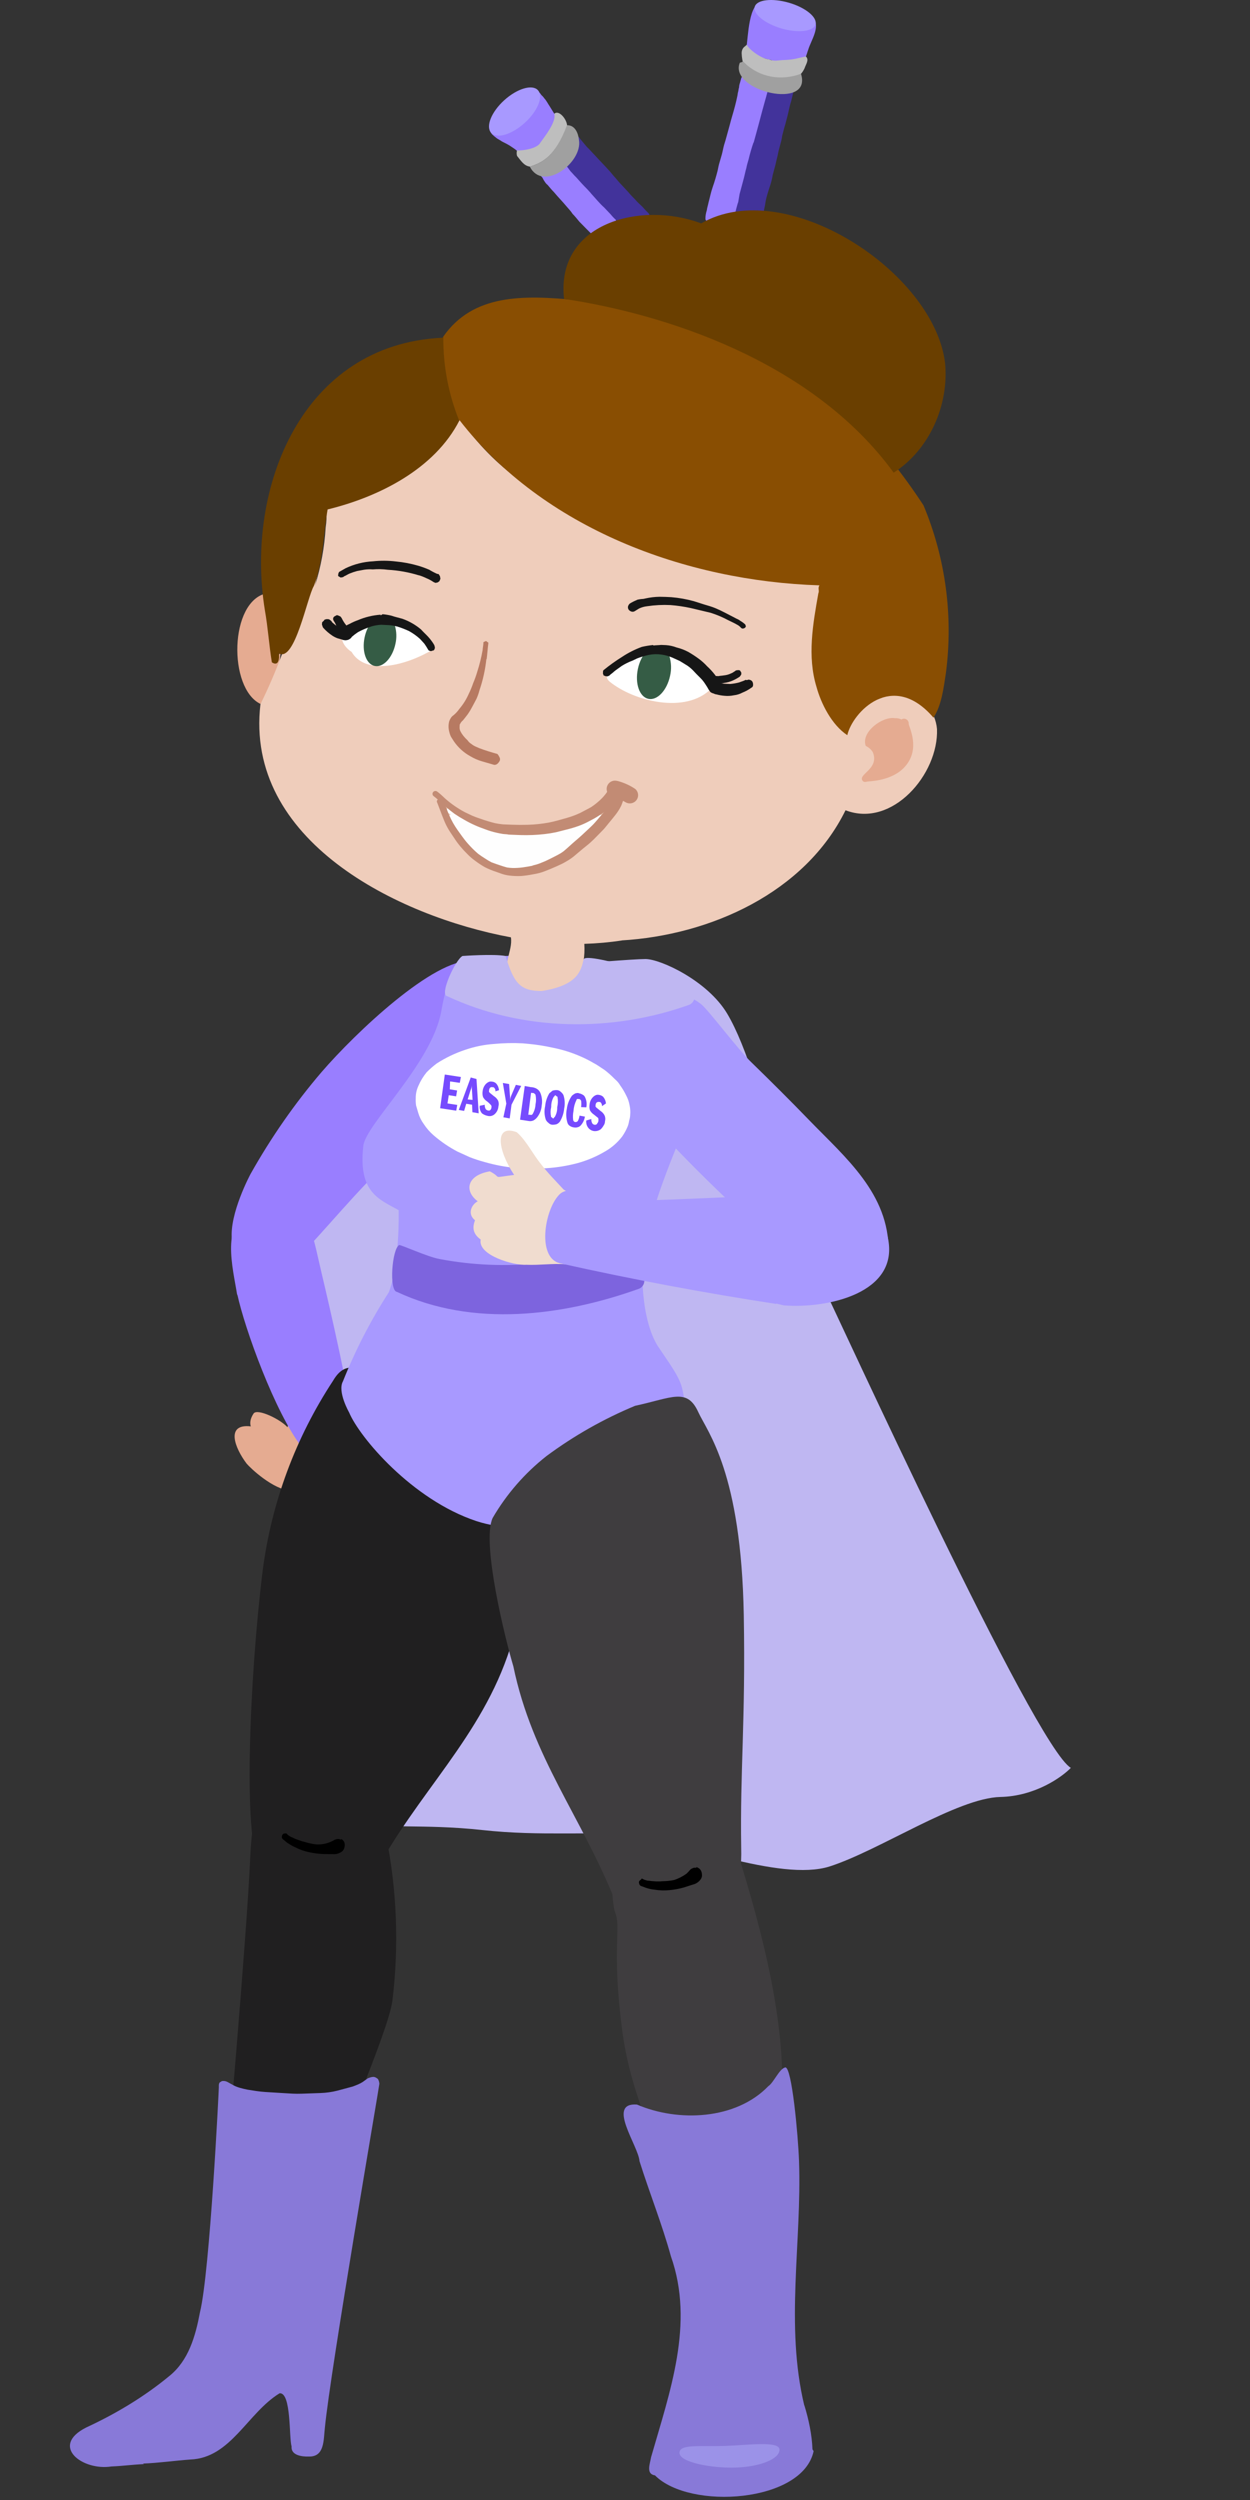 <?xml version="1.0" encoding="UTF-8"?> <svg xmlns="http://www.w3.org/2000/svg" width="386" height="772" viewBox="0 0 386 772" fill="none"><rect x="0" y="0" width="386" height="772" fill="#333333" stroke="none"/> <path d="M97.037 335.597C103.063 320.524 143.01 303.975 148.902 296.149L171.501 298.177C179.227 297.501 195.607 296.148 199.316 296.148C203.952 296.148 218.438 302.815 224.523 312.96C230.607 323.106 236.402 343.396 239.01 356.44C241.617 369.483 248.861 386.585 254.076 397.02C258.248 405.368 319.474 539.346 330.677 545.916C327.876 548.814 319.609 554.67 308.947 554.902C295.619 555.191 271.571 571.424 256.215 576.351C240.859 581.279 209.278 568.235 195.66 566.786C182.042 565.337 167.445 567.143 148.902 565.114C130.359 563.085 117.044 564.993 116.6 562.557C112.913 542.369 89.504 354.438 97.037 335.597Z" fill="#BFB7F2"></path> <path d="M93.373 436.77C90.82 434.812 89.22 438.732 88.778 440.733C86.503 438.208 79.534 434.892 78.33 436.463C77.148 438.209 77.158 439.62 77.447 440.465C69.561 439.565 72.501 447.123 76.138 451.939C77.189 453.213 84.269 460.047 89.958 460.354C90.131 460.331 90.108 460.158 90.085 459.984C90.364 459.417 89.578 458.815 89.035 458.71C90.18 458.029 89.974 456.467 89.489 455.472C91.247 455.416 91.712 453.589 91.702 452.177C91.188 446.948 94.686 441.364 93.373 436.77Z" fill="#E5AB91"></path> <path d="M91.233 373.079C89.112 371.361 79.8 372.089 78.272 373.003C67.84 377.315 71.945 391.49 73.27 400.077L73.262 399.603C75.549 410.305 84.995 436.352 93.176 446.841C96.468 441.026 103.233 439.327 108.095 435.339C107.104 425.775 99.269 392.965 99.269 392.965C96.749 382.259 96.433 378.134 91.233 373.079Z" fill="#997EFF"></path> <path d="M90.841 552.608C81.599 556.035 78.194 552.398 77.231 574.402C76.268 596.407 69.707 673.795 67.818 690.885C66.159 705.395 88.67 707.27 82.312 718.633C79.288 724.103 66.303 682.604 68.029 688.611C70.172 696.207 72.212 703.707 82.037 710.848C84.637 712.736 88.769 708.251 91.198 705.481C93.313 703.22 99.417 697.69 99.237 694.759C96.989 666.953 91.861 724.296 96.902 702.53C96.711 694.77 97.338 687.012 98.773 679.383C102.723 665.926 120.028 627.479 121.196 617.649C123.247 600.667 122.565 583.466 119.177 566.701C113.503 556.667 104.232 549.723 90.841 552.608Z" fill="#201F20"></path> <path d="M80.97 577.132C74.597 572.548 77.09 517.086 81.133 484.888C83.844 463.999 91.264 443.998 102.834 426.397C107.074 419.186 111.17 423.149 124.669 425.024C135.38 429.458 145.294 435.614 154.02 443.249C160.142 449.177 165.091 456.208 168.607 463.973C171.34 471.864 160.794 501.025 157.538 508.9C148.763 536.442 128.638 553.873 115.376 579.174C105.53 593.442 91.615 588.511 80.97 577.132Z" fill="#201F20"></path> <g style="mix-blend-mode:overlay"> <path d="M106.378 570.394C106.546 569.822 106.49 569.206 106.221 568.673C105.989 568.324 105.678 568.033 105.314 567.824C105.554 568.048 105.354 568.022 105.106 568.047C104.861 567.899 104.57 567.843 104.288 567.891C103.955 567.869 103.662 568.045 103.448 568.069C101.726 569.141 99.716 569.66 97.691 569.555C97.01 569.494 96.335 569.377 95.672 569.207C94.854 569.052 94.148 568.776 93.346 568.604L92.155 568.195L91.433 567.937C90.829 567.725 90.337 567.393 89.75 567.197L88.97 566.692L88.302 566.067C88.273 566.072 88.247 566.087 88.227 566.108C88.207 566.13 88.194 566.157 88.19 566.186L87.959 566.227C87.959 566.227 87.959 566.227 87.857 566.131C87.582 566.213 87.343 566.385 87.176 566.618C87.066 566.87 87.018 567.145 87.037 567.42C87.111 567.689 87.277 567.925 87.507 568.084C88.032 568.415 88.517 569.03 89.089 569.276C89.711 569.723 90.38 570.102 91.084 570.405C92.475 571.129 93.961 571.655 95.498 571.968C96.983 572.291 98.494 572.48 100.012 572.531L101.987 572.548C102.55 572.53 102.867 572.569 103.414 572.567C104.188 572.508 104.931 572.237 105.561 571.782C106.002 571.442 106.295 570.945 106.378 570.394V570.394Z" fill="black"></path> </g> <path d="M155.624 319.88C149.519 332.759 121.3 356.432 116.749 361.548L116.913 361.527C106.55 371.825 97.109 383.826 86.661 393.946C86.271 394.442 85.851 394.906 85.402 395.335C82.163 395.664 78.9 394.532 76.317 392.182C73.735 389.832 72.042 386.454 71.605 382.779C70.761 374.8 77.361 362.544 77.361 362.544C83.713 351.238 91.051 340.703 99.27 331.089C109.842 318.826 134.002 295.951 145.642 296.722C155.869 297.341 158.258 312.761 155.624 319.88Z" fill="#997EFF"></path> <path d="M210.272 306.522C195.933 297.821 188.464 296.676 164.604 294.996C161.86 294.806 151.994 295.432 145.62 295.794C139.825 296.119 137.534 305.091 136.292 312.152C133.429 328.395 112.964 347.082 112.193 353.845C110.578 368.204 117.001 370.298 123.102 373.696C123.144 374.474 123.419 390.281 120.076 399.038C114.477 407.728 109.732 416.939 105.908 426.544C104.123 429.723 107.803 436.156 107.803 436.156C111.01 443.849 127.258 463.108 147.067 469.701C162.966 474.947 182.755 468.896 189.151 465.181C202.899 459.065 214.662 444.086 210.597 428.522C209.575 424.706 206.752 421.132 202.981 415.449C196.923 405.344 198.337 386.428 198.849 386.361C201.244 370.516 210.273 351.628 212.982 343.788C216 339.224 224.615 319.885 210.272 306.522Z" fill="#A899FF"></path> <path d="M198.95 380.349C188.652 385.034 177.767 388.299 166.592 390.055C156.28 391.144 145.865 390.713 135.679 388.776V388.776C131.907 388.072 123.787 384.326 123.261 384.476C121.06 385.628 120.063 398.606 122.579 398.937C146.067 409.939 173.687 406.431 197.343 397.96C197.859 397.745 198.294 397.372 198.585 396.894C198.876 396.416 199.009 395.859 198.964 395.301C198.915 391.641 199.415 387.994 200.447 384.481C200.669 381.669 201.662 379.611 198.95 380.349Z" fill="#7D64DE"></path> <path d="M152.439 322.385C155.436 322.094 158.45 322.027 161.457 322.185V322.185L163.287 322.356C165.715 322.587 168.126 322.967 170.508 323.493C173.461 324.064 176.344 324.953 179.105 326.145C180.509 326.742 181.872 327.428 183.188 328.2C184.351 328.775 185.475 329.634 186.627 330.359C187.732 331.196 188.771 332.115 189.737 333.11L190.131 333.478C190.673 333.956 191.134 334.518 191.496 335.142C192.199 336.112 192.816 337.141 193.34 338.218C193.867 339.197 194.232 340.255 194.422 341.351C194.631 342.314 194.691 343.302 194.602 344.283C194.579 344.89 194.47 345.492 194.28 346.069C194.195 346.688 194.037 347.295 193.809 347.877C193.365 348.947 192.81 349.967 192.152 350.92C190.711 352.816 188.901 354.4 186.832 355.577C184.144 357.164 181.255 358.382 178.243 359.199C175.1 360.028 171.883 360.547 168.639 360.746C165.46 360.928 162.273 360.896 159.098 360.649C155.9 360.334 152.737 359.728 149.649 358.839C148.09 358.423 146.556 357.92 145.054 357.332C143.741 356.745 142.561 356.187 141.247 355.6C138.635 354.225 136.187 352.558 133.95 350.632C132.753 349.601 131.709 348.407 130.847 347.084C130.105 346.064 129.541 344.927 129.176 343.721L128.484 341.371C128.383 340.657 128.348 339.936 128.38 339.217C128.354 337.874 128.633 336.542 129.196 335.323C129.843 333.809 130.701 332.395 131.744 331.122C132.721 330.129 133.772 329.212 134.888 328.379C137.637 326.607 140.601 325.193 143.707 324.169C146.529 323.2 149.464 322.6 152.439 322.385V322.385Z" fill="white"></path> <path d="M138.903 336.377L141.155 336.75L140.85 338.553L138.582 338.197L138.186 340.749L141.203 341.196L140.881 342.983L135.912 342.219L137.359 331.815L142.327 332.579L141.989 334.383L138.989 333.951L138.903 336.377Z" fill="#764BFE"></path> <path d="M147.141 333.198L147.824 343.796L145.871 343.447L145.778 341.143L143.977 340.838L143.32 343.05L141.668 342.757L145.367 332.726L147.141 333.198ZM145.748 336.713C145.677 336.157 145.675 335.594 145.742 335.037C145.681 335.604 145.531 336.157 145.299 336.678L144.414 339.512L145.928 339.644L145.748 336.713Z" fill="#764BFE"></path> <path d="M152.974 337.02C153.005 336.822 152.989 336.62 152.928 336.429C152.867 336.238 152.763 336.064 152.623 335.92C152.469 335.776 152.383 335.696 152.036 335.724L151.736 335.701C151.633 335.605 151.592 335.855 151.408 335.811C151.205 336.002 151.078 336.259 151.051 336.537L151 337.003C150.92 337.089 151.126 337.314 151.264 337.476L152.543 338.512C153.068 338.842 153.5 339.302 153.798 339.847C154.055 340.427 154.095 341.08 153.909 341.686C153.874 342.166 153.741 342.635 153.519 343.062C153.296 343.489 152.988 343.865 152.614 344.168C152.33 344.388 152 344.54 151.649 344.612C151.298 344.684 150.934 344.675 150.587 344.584C149.954 344.46 149.356 344.197 148.837 343.813C148.564 343.491 148.361 343.116 148.242 342.711C148.123 342.306 148.09 341.881 148.145 341.463L149.694 341.146C149.654 341.635 149.769 342.125 150.022 342.545C150.218 342.748 150.472 342.884 150.748 342.936L151.048 342.959C151.133 343.039 151.192 342.805 151.359 342.833C151.565 342.64 151.702 342.385 151.749 342.106L151.784 341.657C151.759 341.462 151.665 341.283 151.519 341.151C151.186 340.776 150.819 340.433 150.423 340.126C149.897 339.796 149.464 339.336 149.168 338.79C148.978 338.191 148.934 337.555 149.04 336.935C149.13 336.045 149.531 335.215 150.173 334.591C150.416 334.376 150.69 334.199 150.985 334.066C151.285 333.971 151.603 333.949 151.912 334.002C152.407 334.029 152.875 334.238 153.226 334.589C153.732 335.163 154.035 335.888 154.09 336.651L152.974 337.02Z" fill="#764BFE"></path> <path d="M156.351 340.792L155.278 334.422L157.213 334.755L157.46 338.199C157.536 338.755 157.538 339.319 157.465 339.875C157.541 339.311 157.69 338.759 157.909 338.234L159.295 335.001L160.948 335.328L157.955 341.137L157.399 345.37L155.446 345.02L156.351 340.792Z" fill="#764BFE"></path> <path d="M162.043 335.358L163.846 335.696C164.47 335.702 165.084 335.858 165.636 336.151C166.193 336.445 166.631 336.923 166.875 337.504C167.369 338.725 167.511 340.06 167.285 341.357C167.188 342.698 166.693 343.98 165.864 345.039C165.547 345.438 165.152 345.768 164.701 346.007C164.223 346.216 163.69 346.268 163.18 346.157L160.596 345.762L162.043 335.358ZM163.382 344.225L163.998 344.288C164.297 344.311 164.309 344.161 164.47 344.023C165.006 343.116 165.314 342.092 165.366 341.039C165.581 340.038 165.575 339.002 165.349 338.003C165.195 337.859 165.109 337.778 165.041 337.714C164.972 337.65 164.784 337.474 164.586 337.514L163.987 337.467L163.134 344.25L163.382 344.225Z" fill="#764BFE"></path> <path d="M173.996 338.164C174.432 339.507 174.508 340.94 174.217 342.322C174.086 343.732 173.643 345.096 172.923 346.315C172.664 346.671 172.32 346.956 171.922 347.145C171.471 347.277 171.003 347.337 170.534 347.324C170.088 347.285 169.672 347.08 169.371 346.748C169.013 346.491 168.728 346.146 168.541 345.747C168.094 344.411 168.024 342.978 168.338 341.605C168.462 340.193 168.905 338.828 169.632 337.612L170.617 336.799C171.065 336.658 171.535 336.598 172.005 336.62C172.455 336.646 172.879 336.846 173.184 337.178C173.524 337.443 173.801 337.78 173.996 338.164V338.164ZM170.17 344.83C170.073 344.932 170.324 344.974 170.478 345.118C170.632 345.262 170.632 345.262 170.717 345.343C170.803 345.423 171.017 345.366 171.028 345.216C171.04 345.066 171.173 345.062 171.317 344.908C171.848 344.002 172.108 342.962 172.064 341.912C172.313 340.889 172.345 339.825 172.159 338.789C172.255 338.686 172.005 338.645 171.834 338.485C171.732 338.438 171.648 338.359 171.594 338.26C171.509 338.18 171.295 338.237 171.283 338.387C171.272 338.537 171.139 338.541 170.995 338.695C170.454 339.647 170.186 340.73 170.219 341.824C169.973 342.809 169.955 343.837 170.17 344.83V344.83Z" fill="#764BFE"></path> <path d="M179.445 341.882C179.527 341.282 179.535 340.674 179.468 340.072C179.548 339.987 179.341 339.761 179.202 339.567C179.147 339.506 179.079 339.458 179.004 339.426C178.928 339.394 178.847 339.379 178.765 339.382L178.316 339.347C178.239 339.357 178.168 339.393 178.115 339.449C178.063 339.505 178.031 339.579 178.027 339.656C177.486 340.725 177.169 341.893 177.096 343.089C176.911 343.985 176.874 344.906 176.987 345.814C177.016 346.008 177.11 346.186 177.253 346.32C177.375 346.427 177.528 346.492 177.69 346.504C177.852 346.517 178.014 346.477 178.151 346.389C178.236 346.352 178.312 346.298 178.376 346.231C178.439 346.163 178.488 346.083 178.519 345.995C178.752 345.529 178.899 345.023 178.951 344.504L180.62 344.814C180.457 345.847 179.993 346.81 179.285 347.58C179.022 347.854 178.68 348.039 178.307 348.11C177.961 348.203 177.598 348.215 177.247 348.145C176.823 348.103 176.416 347.963 176.055 347.737C175.671 347.522 175.381 347.17 175.243 346.752C174.803 345.358 174.731 343.874 175.034 342.444C175.205 340.955 175.758 339.536 176.639 338.324C176.943 338.062 177.275 337.834 177.629 337.644C178.107 337.545 178.418 337.419 178.839 337.621C179.207 337.689 179.56 337.823 179.881 338.017C180.186 338.159 180.438 338.395 180.6 338.691C181.125 339.689 181.286 340.84 181.056 341.945L179.445 341.882Z" fill="#764BFE"></path> <path d="M185.888 341.585C185.906 341.387 185.884 341.188 185.824 340.999C185.763 340.81 185.666 340.635 185.536 340.485C185.382 340.341 185.279 340.244 184.932 340.273L184.632 340.249C184.632 340.249 184.488 340.403 184.321 340.376C184.111 340.565 183.973 340.822 183.931 341.102L183.896 341.552C183.816 341.637 184.022 341.863 184.16 342.024L185.439 343.06C185.962 343.396 186.389 343.862 186.678 344.413C186.946 344.988 186.997 345.641 186.822 346.25C186.823 346.728 186.67 347.193 186.385 347.576C186.153 347.999 185.858 348.384 185.51 348.717C184.923 349.149 184.198 349.35 183.472 349.283C182.797 349.206 182.176 348.877 181.733 348.361C181.46 348.039 181.258 347.664 181.139 347.259C181.019 346.855 180.986 346.43 181.041 346.011L182.602 345.544C182.562 346.034 182.677 346.523 182.93 346.944C183.019 347.055 183.129 347.146 183.253 347.213C183.378 347.28 183.515 347.322 183.656 347.335C183.737 347.35 183.82 347.348 183.899 347.328C183.979 347.309 184.053 347.272 184.117 347.22C184.195 347.216 184.269 347.181 184.323 347.124C184.377 347.066 184.406 346.99 184.405 346.912C184.614 346.717 184.747 346.453 184.779 346.169C184.824 345.859 184.802 345.543 184.715 345.242L183.436 344.206C182.911 343.875 182.479 343.415 182.181 342.87C181.996 342.275 181.958 341.644 182.071 341.031C182.148 340.137 182.552 339.303 183.204 338.687C183.44 338.463 183.715 338.285 184.016 338.162C184.314 338.058 184.634 338.036 184.943 338.098C185.431 338.151 185.891 338.357 186.256 338.685C186.754 339.265 187.056 339.986 187.121 340.747L185.888 341.585Z" fill="#764BFE"></path> <path d="M219.366 593.57C226.204 589.691 229.231 582.405 228.881 570.351C228.513 546.715 230.248 531.472 229.679 498.781C228.897 454.613 218.521 442.362 215.625 436.052C212.154 428.434 207.5 431.659 196.119 434.112C186.403 438.148 177.216 443.358 168.764 449.626C162.061 454.892 156.416 461.381 152.129 468.75C148.614 476.318 156.08 506.407 158.524 514.574C164.404 542.856 179.497 560.808 190.115 587.39C198.578 602.509 207.596 603.819 219.366 593.57Z" fill="#3F3D3F"></path> <path d="M235.398 750.612C235.708 746.441 235.536 742.248 234.885 738.116C227.123 707.108 237.005 695.959 239.267 673.596C239.718 669.167 240.824 658.99 241.206 651.991C243.448 626.043 235.094 595.669 227.814 572.213L227.762 571.136C219.305 563.219 208.397 559.433 196.468 566.385C188.708 572.485 188.232 581.163 189.695 589.761L190.377 591.813L190.21 591.304C191.621 595.837 188.992 602.596 192.094 626.64C195.086 649.874 204.317 661.113 206.676 683.272C228.021 704.088 234.885 738.116 234.885 738.116C234.885 738.116 226.978 771.836 235.398 750.612Z" fill="#3F3D3F"></path> <g style="mix-blend-mode:overlay"> <path d="M216.75 578.722C216.724 578.131 216.488 577.568 216.084 577.135C215.763 576.859 215.389 576.651 214.985 576.524C215.225 576.748 215.139 576.668 214.745 576.781C214.471 576.713 214.181 576.752 213.936 576.891C213.659 576.978 213.404 577.122 213.187 577.314C212.814 577.768 212.413 578.197 211.985 578.599C210.832 579.428 209.562 580.08 208.217 580.533C207.554 580.68 206.881 580.78 206.203 580.832C205.377 580.926 204.612 580.885 203.786 580.979L202.542 580.971L201.76 580.914C201.129 580.902 200.561 580.754 199.93 580.742L199.042 580.49L198.351 580.164L198.249 580.068C198.229 580.067 198.209 580.071 198.19 580.079C198.172 580.086 198.155 580.098 198.142 580.113C198.128 580.127 198.118 580.144 198.111 580.163C198.105 580.182 198.103 580.202 198.105 580.222L197.976 580.359L197.88 580.462C197.633 580.595 197.436 580.806 197.319 581.061C197.246 581.346 197.352 581.542 197.429 581.871C197.487 582 197.569 582.116 197.672 582.212C197.775 582.308 197.896 582.383 198.028 582.432C198.597 582.579 199.289 582.938 199.891 583.084C200.614 583.307 201.359 583.454 202.112 583.524C203.659 583.782 205.235 583.83 206.795 583.667C208.313 583.526 209.814 583.242 211.279 582.821L213.166 582.21L214.529 581.783C215.282 581.49 215.93 580.977 216.388 580.311C216.714 579.85 216.844 579.279 216.75 578.722V578.722Z" fill="black"></path> </g> <path d="M86.667 200.979C86.291 201.83 85.929 202.701 85.522 203.545C83.939 197.572 83.832 190.992 81.675 185.163C83.18 185.649 84.304 183.486 82.417 183.187C70.786 185.489 70.402 212.635 80.472 217.394C83.997 211.973 86.437 207.162 86.667 200.979Z" fill="#E5AB91"></path> <path d="M289.346 225.151C288.885 219.715 284.803 214.14 278.894 214.294C276.496 213.542 273.778 214.775 271.488 215.764C270.737 216.243 259.546 216.706 259.546 216.706C257.332 218.118 253.197 187.985 253.918 184.883C254.117 182.753 257.365 181.348 255.037 180.052C254.672 180.09 201.454 172.035 189.24 165.306L189.353 165.484C179.396 160.336 169.803 154.513 160.64 148.055L160.628 148.341C153.518 143.315 147.369 137.053 142.473 129.851C141.96 129.483 141.251 129.156 140.673 129.47L140.838 129.031C133.376 142.804 118.357 151.44 103.426 155.152C103.312 154.974 102.974 154.967 102.841 154.802C102.313 154.983 101.768 155.107 101.214 155.172C101.176 155.066 101.114 154.969 101.033 154.89C100.951 154.812 100.853 154.753 100.745 154.72C100.637 154.686 100.523 154.678 100.411 154.696C100.299 154.714 100.194 154.758 100.102 154.824C95.433 176.163 90.138 197.874 80.425 217.451C75.496 259.542 122.671 282.942 157.773 289.451C158.426 293.792 154.646 298.289 157.818 301.913C168.775 313.562 181.373 306.887 180.439 291.46C184.349 291.345 188.248 290.994 192.116 290.408L191.81 290.409C219.33 288.82 248.575 275.67 261.101 250.209C275.525 255.778 289.857 239.041 289.346 225.151ZM100.562 162.876C100.209 168.969 99.11 174.996 97.289 180.821C98.941 173.188 100.117 165.461 100.811 157.682C100.907 159.418 100.824 161.158 100.562 162.876V162.876Z" fill="#EFCDBB"></path> <path d="M106.552 195.392C113.53 190.134 125.722 189.752 131.842 198.596C132.871 200.081 133.964 200.496 132.42 201.3C122.697 206.558 112.285 207.705 108.576 201.3C106.403 199.94 104.436 197 106.552 195.392Z" fill="white"></path> <path d="M188.226 210.459C195.607 216.521 211.801 220.661 219.68 212.596C221.006 211.243 218.148 208.183 216.477 207.199C205.976 200.808 196.028 198.898 191.143 204.824C188.531 205.918 185.989 208.606 188.226 210.459Z" fill="white"></path> <path d="M280.604 223.523C280.63 223.25 280.577 222.975 280.453 222.731C280.329 222.486 280.139 222.282 279.904 222.141C279.668 222 279.398 221.929 279.124 221.935C278.85 221.941 278.584 222.024 278.355 222.176C277.751 221.874 277.079 221.737 276.405 221.778C272.497 221.1 265.767 226.117 267.346 230.34C268.247 230.763 269.005 231.439 269.531 232.284C271.705 237.657 264.396 239.149 266.525 241.268C266.928 241.595 267.471 241.443 267.903 241.335C268.334 241.226 275.423 241.266 279.424 236.766C284.395 231.258 280.645 224.415 280.604 223.523Z" fill="#E5AB91"></path> <path d="M190.975 165.063L190.672 164.895L190.975 165.063Z" fill="#EFCDBB"></path> <path d="M230.293 209.911C229.72 210.277 228.896 210.468 228.26 210.735C227.357 210.972 226.435 211.131 225.505 211.213L223.705 211.137C222.987 211.078 222.277 210.943 221.586 210.737C221.325 210.692 221.057 210.727 220.817 210.838C220.52 211.027 220.346 210.972 220.243 211.204C220.042 211.328 219.876 211.501 219.759 211.707C219.642 211.913 219.579 212.145 219.576 212.381C219.536 212.648 219.583 212.92 219.709 213.158C219.76 213.376 219.845 213.585 219.963 213.775C220.132 213.971 220.338 214.131 220.569 214.246C220.8 214.361 221.052 214.429 221.309 214.446C222.096 214.659 222.901 214.797 223.714 214.86C224.684 214.959 225.664 214.906 226.618 214.704C227.537 214.604 228.428 214.328 229.243 213.892C230.238 213.499 231.179 212.982 232.045 212.354C232.19 212.291 232.313 212.188 232.402 212.057C232.491 211.927 232.542 211.774 232.548 211.616C232.582 211.302 232.541 210.985 232.43 210.69C232.324 210.414 232.121 210.188 231.858 210.054C231.622 209.937 231.363 209.874 231.101 209.869C230.868 209.99 230.602 210.032 230.344 209.99" fill="#161616"></path> <path d="M100.092 191.587L99.602 192.039C99.424 192.152 99.436 192.478 99.433 192.647C99.412 192.748 99.412 192.853 99.434 192.954C99.455 193.055 99.498 193.151 99.558 193.235C99.586 193.468 99.678 193.688 99.824 193.872C100.65 194.792 101.589 195.604 102.618 196.29C103.129 196.626 103.678 196.901 104.253 197.111L106.187 197.658L106.791 197.689C107.024 197.661 107.244 197.569 107.427 197.422L107.905 196.951C108.034 196.782 108.098 196.574 108.086 196.362L108.106 195.738C108.084 195.512 107.995 195.297 107.851 195.121C107.508 194.814 107.099 194.59 106.655 194.466L106.2 194.45C105.618 194.303 105.064 194.066 104.556 193.746C103.877 193.271 103.225 192.758 102.603 192.21L102.376 191.854C102.2 191.669 102.003 191.505 101.788 191.367C101.674 191.189 101.329 191.215 101.03 191.183C100.706 191.185 100.388 191.273 100.108 191.437L100.092 191.587Z" fill="#161616"></path> <path d="M103.817 190.099C103.49 190.182 103.199 190.368 102.986 190.629C102.91 190.768 102.867 190.922 102.862 191.081C102.856 191.239 102.888 191.396 102.955 191.54C103.245 191.994 103.61 192.568 103.782 193.098C103.953 193.629 104.261 193.85 104.487 194.206C105.074 194.884 105.704 195.523 106.374 196.118C106.487 196.296 106.676 196.287 106.809 196.452L107.264 196.468C107.348 196.487 107.434 196.484 107.517 196.461C107.599 196.437 107.674 196.394 107.735 196.335C107.913 196.221 108.012 196.158 108.19 196.044C108.368 195.931 108.359 195.742 108.512 195.589L108.527 195.134C108.464 195.035 108.351 194.857 108.406 194.682C108.462 194.508 108.217 194.386 108.104 194.208C107.676 193.876 107.281 193.504 106.923 193.097C106.369 192.425 105.9 191.688 105.524 190.902L105.587 191.001L105.524 190.902C105.347 190.625 105.158 190.328 104.932 190.278C104.705 190.228 104.649 190.097 104.48 190.093C104.372 190.02 104.245 189.979 104.114 189.974C103.983 189.969 103.853 190.001 103.739 190.065" fill="#161616"></path> <path d="M227.077 207.179C226.781 207.368 226.425 207.595 226.148 207.772L225.21 208.175C224.663 208.38 224.092 208.511 223.51 208.564C222.89 208.681 222.455 208.653 221.847 208.79C221.136 208.73 220.42 208.748 219.713 208.845C219.629 208.828 219.543 208.832 219.461 208.855C219.379 208.878 219.304 208.921 219.242 208.978C219.165 208.968 219.087 208.986 219.022 209.027C218.957 209.069 218.909 209.132 218.886 209.205C218.838 209.241 218.798 209.286 218.769 209.339C218.74 209.391 218.722 209.448 218.717 209.508L218.701 209.963C218.708 210.115 218.755 210.263 218.836 210.391C218.918 210.52 219.033 210.624 219.168 210.695C219.377 210.887 219.64 211.011 219.921 211.048L221.741 211.111C222.359 211.12 222.976 211.045 223.574 210.888C224.537 210.773 225.476 210.511 226.36 210.112C227.075 209.788 227.761 209.405 228.413 208.969C228.613 208.747 228.782 208.499 228.916 208.231C228.916 207.925 228.948 207.627 228.795 207.474C228.642 207.321 228.606 207.177 228.555 207.098C228.505 207.019 228.266 206.949 228.116 206.933C227.811 206.929 227.506 206.964 227.21 207.038" fill="#161616"></path> <path d="M196.753 185.246C195.972 185.555 195.218 185.93 194.5 186.367C194.224 186.606 194.026 186.922 193.929 187.274C193.892 187.453 193.893 187.638 193.933 187.817C193.973 187.995 194.051 188.163 194.161 188.309C194.397 188.588 194.714 188.787 195.067 188.88C195.248 188.922 195.436 188.924 195.617 188.887C195.799 188.849 195.97 188.773 196.119 188.664L197.345 187.908C198.125 187.539 198.96 187.302 199.818 187.208C202.212 186.848 204.636 186.726 207.054 186.846C209.168 187.013 211.267 187.324 213.339 187.774C215.322 188.277 217.451 188.724 219.433 189.227C220.892 189.69 222.317 190.254 223.697 190.916C225.111 191.695 226.633 192.287 228.018 193.134C228.343 193.355 228.635 193.621 228.886 193.923C228.98 193.996 229.088 194.049 229.204 194.078C229.319 194.107 229.44 194.111 229.558 194.09C229.636 194.003 230.001 193.986 230.108 193.798C230.215 193.61 230.392 193.485 230.3 193.307C230.209 193.129 230.212 192.846 230.024 192.739C229.565 192.329 229.064 191.969 228.529 191.665C228.061 191.239 227.474 191.117 226.927 190.778L223.779 189.152C222.723 188.604 221.84 188.182 220.824 187.765C219.809 187.349 218.631 187.007 217.452 186.664L214.284 185.654C212.001 185.021 209.664 184.605 207.303 184.41C206.204 184.329 204.958 184.306 203.679 184.284C202.196 184.307 200.719 184.483 199.272 184.81L198.681 184.938C197.974 184.968 197.272 185.074 196.588 185.254L196.753 185.246ZM197.558 188.197L197.261 188.244L197.558 188.197Z" fill="#161616"></path> <path d="M132.429 175.888C131.356 175.42 130.253 175.02 129.129 174.692C126.875 174.038 124.565 173.599 122.228 173.382C119.897 173.099 117.541 173.083 115.207 173.335C112.269 173.48 109.388 174.206 106.732 175.469L104.921 176.5C104.713 176.539 104.651 176.718 104.533 176.978C104.415 177.239 104.481 177.465 104.41 177.598C104.339 177.73 104.488 178.013 104.712 178.066C104.937 178.12 105.058 178.383 105.261 178.322C105.512 178.313 105.761 178.266 105.998 178.184L106.268 177.966C106.869 177.734 107.412 177.323 108.013 177.091C108.745 176.794 109.494 176.542 110.257 176.337C111.018 176.195 111.663 176.074 112.424 175.932C113.318 175.798 114.223 175.764 115.125 175.832C116.666 175.702 118.217 175.74 119.75 175.945C123.052 176.13 126.319 176.721 129.477 177.705L129.193 177.591C130.024 177.831 130.833 178.143 131.61 178.523C132.411 178.847 133.175 179.256 133.889 179.743L134.461 179.994C134.576 179.972 134.784 179.933 134.991 179.895C135.177 179.86 135.344 179.761 135.464 179.615C135.671 179.577 135.733 179.398 135.847 179.114C135.961 178.83 136.036 178.721 135.974 178.518C135.913 178.314 135.91 178.172 135.871 177.964C135.832 177.757 135.654 177.695 135.592 177.492C135.53 177.288 135.246 177.174 135.043 177.236C134.131 176.833 133.247 176.368 132.398 175.846V175.846" fill="#161616"></path> <path d="M149.577 198.149L149.399 198.262L149.221 198.376L149.284 198.475C149.269 199.236 149.072 199.973 149.036 200.747C148.629 203.042 148.066 205.307 147.35 207.525C147.006 208.692 146.594 209.837 146.116 210.956C145.738 212.079 145.285 213.177 144.761 214.24C144.377 215.113 143.929 215.956 143.422 216.764C142.933 217.536 142.39 218.273 141.796 218.969C141.3 219.682 140.707 220.323 140.034 220.872C139.797 221.033 139.583 221.226 139.398 221.445C139.129 221.814 138.908 222.216 138.743 222.642C138.438 223.736 138.434 224.891 138.733 225.987C138.851 226.522 139.033 227.041 139.274 227.533L140.156 228.917C141.474 230.844 143.23 232.432 145.279 233.55C146.4 234.219 147.603 234.742 148.857 235.106L152.607 236.191C152.805 236.204 153.004 236.174 153.189 236.104C153.375 236.034 153.543 235.924 153.682 235.783C153.951 235.527 154.173 235.225 154.338 234.892C154.4 234.716 154.423 234.529 154.405 234.343C154.387 234.157 154.33 233.978 154.236 233.816C154.073 233.459 153.861 233.126 153.606 232.828C151.64 232.274 149.855 231.743 148.055 231.056C147.603 230.871 147.301 230.702 146.862 230.537C146.385 230.322 145.938 230.046 145.532 229.716C145.069 229.43 144.673 229.047 144.371 228.593C143.891 228.162 143.45 227.689 143.054 227.18C142.709 226.753 142.414 226.289 142.171 225.796C142.009 225.455 141.923 225.082 141.92 224.704L141.948 223.963C141.942 223.877 141.954 223.79 141.984 223.709C142.013 223.627 142.06 223.553 142.121 223.491C142.307 223.088 142.588 222.736 142.942 222.467C143.409 221.891 143.895 221.302 144.477 220.514C144.977 219.795 145.427 219.043 145.824 218.263C146.323 217.389 146.677 216.635 147.163 215.74C147.527 214.919 147.823 214.07 148.048 213.201C149.128 210.053 149.849 206.793 150.197 203.484L150.273 203.602C150.489 201.935 150.588 200.258 150.804 198.59C150.741 198.491 150.816 198.304 150.627 198.313C150.439 198.322 150.188 197.842 150.023 197.975L149.577 198.149ZM141.809 224.747L141.872 224.846L141.809 224.747Z" fill="#B77A62"></path> <path d="M136.613 104.295C93.383 106.281 75.637 150.429 81.797 188.45C82.747 193.825 83.087 199.2 83.947 204.52C86.078 205.943 86.32 203.313 86.105 201.753C91.054 204.632 94.856 184.375 96.923 180.942C99.819 173.531 99.809 165.052 101.164 157.317C116.976 153.46 134.2 144.837 141.862 129.85C138.529 121.61 136.867 112.788 136.972 103.899L136.613 104.295Z" fill="#6A3F00"></path> <path d="M285.174 156.042C259.385 116.718 227.109 97.533 178.016 92.684C161.452 91.047 146.085 90.8 136.901 103.92C136.795 112.809 138.457 121.631 141.79 129.871L141.929 129.783C167.786 163.193 211.717 179.454 253.065 180.755C252.458 181.504 253.089 182.492 252.71 183.207C251.035 192.621 249.244 202.638 252.128 212.093C253.544 217.281 256.832 223.835 261.645 227.024C263.232 220.003 275.535 206.757 288.261 221.616C290.806 217.712 291.382 212.42 292.101 207.789C294.392 190.23 292.002 172.378 285.174 156.042Z" fill="#894E02"></path> <path d="M137.852 249.778C137.688 249.959 137.627 250.182 137.681 250.4C137.736 250.618 137.902 250.813 138.143 250.942C138.498 251.106 138.842 251.284 139.173 251.476C138.88 251.641 138.656 251.867 138.527 252.126C138.398 252.385 138.368 252.668 138.441 252.943C138.58 253.333 138.799 253.705 139.091 254.046C139.449 254.539 139.847 255.003 140.245 255.468C140.889 256.241 141.453 257.011 141.995 257.871C142.694 258.836 143.458 259.775 144.283 260.683L143.998 260.373C144.684 261.215 145.441 262.025 146.262 262.796C146.971 263.422 147.701 264.035 148.451 264.618C149.308 265.26 150.219 265.86 151.176 266.416C151.621 266.687 152.027 266.958 152.494 267.201C153.03 267.482 153.606 267.715 154.211 267.897C155.138 268.215 156.087 268.492 157.054 268.727C158.109 268.962 159.196 269.095 160.29 269.123C161.345 269.123 162.396 269.054 163.431 268.918C166.698 268.639 169.77 267.66 172.287 266.095C173.043 265.527 173.954 265.054 174.768 264.502C175.583 263.951 176.376 263.459 177.151 262.921C177.497 262.68 177.844 262.439 178.21 262.214C178.575 261.989 179.02 261.783 179.407 261.529C179.824 261.263 180.213 260.973 180.571 260.662C181.021 260.305 181.491 259.95 181.922 259.578C182.555 258.991 183.117 258.362 183.602 257.699C183.928 257.302 184.204 256.882 184.425 256.445C184.577 256.122 184.728 255.799 184.919 255.492C185.36 254.851 185.841 254.227 186.204 253.568C186.401 253.326 186.501 253.045 186.491 252.758C186.481 252.471 186.362 252.191 186.149 251.95C185.937 251.776 185.667 251.649 185.367 251.584C185.068 251.52 184.753 251.52 184.458 251.584C183.808 251.706 183.177 251.877 182.574 252.094C182.132 252.241 181.709 252.404 181.267 252.536L180.47 252.654C179.93 252.752 179.409 252.896 178.908 253.026C178.408 253.156 177.385 253.43 176.644 253.625L173.682 254.331C172.801 254.551 171.938 254.801 171.056 255.036C170.175 255.27 169.178 255.396 168.24 255.553C167.302 255.711 166.446 255.797 165.551 255.866C163.569 255.869 161.587 255.791 159.611 255.632C157.689 255.477 155.778 255.231 153.89 254.898C153.264 254.794 152.647 254.66 152.042 254.496C151.295 254.317 150.551 254.093 149.805 253.9C148.007 253.425 146.254 252.856 144.558 252.197L144.909 252.33C143.992 251.965 143.116 251.556 142.239 251.148C141.363 250.739 140.415 250.134 139.44 249.721C139.253 249.626 139.035 249.571 138.812 249.562C138.634 249.555 138.457 249.582 138.298 249.641C138.14 249.701 138.005 249.79 137.906 249.9L137.852 249.778ZM184.913 255.642L184.807 255.802L184.913 255.642ZM154.007 254.948L154.284 254.959L154.007 254.948Z" fill="#FEFEFE"></path> <path d="M188.259 243.462L186.973 245.244C186.658 245.646 186.304 246.046 185.95 246.426C184.936 247.458 183.818 248.385 182.613 249.192C181.492 249.838 180.333 250.404 179.173 251.028C177.868 251.639 176.515 252.146 175.128 252.544L172.427 253.305C171.44 253.582 170.414 253.837 169.45 254.016C167.343 254.399 165.209 254.624 163.067 254.691C161.391 254.743 159.717 254.737 158.026 254.67C157.15 254.636 156.235 254.599 155.34 254.564C154.501 254.488 153.668 254.363 152.844 254.19C151.265 253.793 149.707 253.317 148.177 252.764C147.37 252.496 146.545 252.207 145.761 251.861L143.512 250.787C141.297 249.607 139.232 248.169 137.363 246.503C136.96 246.132 136.557 245.722 136.133 245.351C135.71 244.979 135.381 244.73 134.975 244.418C134.878 244.351 134.769 244.303 134.653 244.278C134.538 244.252 134.418 244.249 134.302 244.27C134.185 244.29 134.074 244.332 133.974 244.395C133.875 244.458 133.788 244.539 133.721 244.635C133.653 244.731 133.605 244.839 133.579 244.953C133.553 245.067 133.55 245.185 133.571 245.3C133.591 245.415 133.635 245.525 133.698 245.624C133.761 245.723 133.844 245.808 133.941 245.876C134.405 246.229 134.849 246.601 135.292 246.993L135.12 246.809C136.748 248.428 138.494 249.927 140.343 251.293C141.291 251.945 142.272 252.549 143.281 253.104C144.385 253.753 145.526 254.338 146.7 254.855C147.776 255.35 148.896 255.749 149.997 256.148C151.055 256.55 152.141 256.876 153.246 257.123C153.878 257.266 154.53 257.41 155.224 257.517C155.917 257.623 156.457 257.565 157.069 257.727C158.282 257.775 159.516 257.824 160.73 257.871C163.196 257.949 165.664 257.849 168.115 257.571C169.313 257.44 170.505 257.251 171.684 257.002C172.77 256.749 173.859 256.437 174.965 256.165C176.227 255.857 177.472 255.485 178.696 255.051C179.74 254.666 180.757 254.213 181.738 253.692C182.837 253.124 183.915 252.556 184.979 251.848C185.894 251.282 186.77 250.658 187.604 249.98C188.241 249.467 188.843 248.911 189.403 248.317C189.785 247.936 190.146 247.535 190.486 247.117C190.838 246.691 191.162 246.243 191.456 245.776C191.753 245.352 191.87 244.83 191.782 244.321C191.694 243.813 191.408 243.359 190.985 243.056C190.675 242.832 190.307 242.701 189.924 242.68C189.596 242.668 189.271 242.737 188.976 242.881C188.682 243.024 188.428 243.237 188.237 243.5L188.259 243.462Z" fill="#C28B74"></path> <path d="M188.865 241.278C188.548 241.419 188.264 241.621 188.028 241.872C187.792 242.124 187.61 242.419 187.492 242.742C187.259 243.381 187.291 244.086 187.58 244.702C187.869 245.319 188.392 245.798 189.036 246.036C190.165 246.34 191.262 246.746 192.316 247.249L193.174 247.736C193.728 248.063 194.385 248.171 195.016 248.04C195.646 247.909 196.204 247.549 196.578 247.03C196.952 246.512 197.115 245.873 197.035 245.24C196.955 244.607 196.638 244.027 196.146 243.615C194.523 242.528 192.73 241.712 190.841 241.198C190.562 241.127 190.276 241.082 189.989 241.066C189.603 241.051 189.218 241.123 188.865 241.278Z" fill="#C28B74"></path> <path d="M189.664 246.462C189.816 246.184 190.094 245.962 190.444 245.836L190.52 245.983C190.709 245.927 190.911 245.902 191.115 245.911C191.277 245.894 191.443 245.901 191.604 245.93C191.782 245.987 191.944 246.072 192.08 246.179C192.216 246.286 192.323 246.414 192.396 246.553C192.516 246.831 192.505 247.132 192.362 247.4C192.201 247.858 192.018 248.378 191.861 248.74C191.703 249.102 191.486 249.445 191.309 249.79C190.865 250.538 190.359 251.26 189.795 251.954C189.215 252.684 188.571 253.49 188.015 254.14C187.458 254.79 187.026 255.413 186.386 256.108C185.746 256.803 185.068 257.432 184.408 258.126C183.748 258.82 182.984 259.574 182.285 260.202C181.587 260.83 180.851 261.377 180.07 262.019C179.29 262.66 178.55 263.319 177.769 263.96C176.895 264.739 175.909 265.435 174.83 266.036C173.951 266.577 172.995 267.02 171.873 267.519C170.751 268.019 169.568 268.516 168.366 268.981C167.801 269.212 167.213 269.409 166.608 269.568C165.935 269.747 165.248 269.891 164.549 269.999C163.363 270.235 162.156 270.406 160.937 270.512C159.707 270.568 158.47 270.519 157.248 270.367C156.405 270.261 155.582 270.067 154.801 269.791L153.251 269.234C151.995 268.831 150.791 268.334 149.656 267.748C148.651 267.167 147.694 266.536 146.791 265.859C145.885 265.211 145.059 264.498 144.323 263.73C143.556 262.98 142.91 262.283 142.189 261.422C141.467 260.562 140.828 259.689 140.251 258.786C139.674 257.884 139.093 257.109 138.576 256.24C138.062 255.392 137.619 254.52 137.25 253.628C136.447 251.725 135.787 249.811 135.026 247.893C134.953 247.79 134.909 247.676 134.896 247.56C134.883 247.443 134.901 247.326 134.95 247.216C134.998 247.106 135.076 247.006 135.178 246.922C135.28 246.839 135.404 246.773 135.541 246.73C135.678 246.686 135.826 246.667 135.975 246.671C136.125 246.676 136.271 246.706 136.406 246.758C136.541 246.81 136.66 246.883 136.757 246.974C136.854 247.064 136.926 247.169 136.969 247.282C137.228 247.948 137.487 248.63 137.706 249.295L137.712 249.151C138.282 250.85 139.015 252.515 139.904 254.133C140.764 255.64 141.842 257.093 142.886 258.53C142.875 258.511 142.865 258.492 142.856 258.473C143.543 259.437 144.312 260.365 145.155 261.251C145.926 262.09 146.76 262.892 147.653 263.653C148.327 264.16 149.043 264.636 149.78 265.097C150.411 265.526 151.077 265.921 151.775 266.28C152.66 266.618 153.727 266.981 154.432 267.216C155.138 267.452 155.843 267.688 156.57 267.876C157.148 267.964 157.733 268.019 158.319 268.041C159.314 268.049 160.306 267.991 161.286 267.87C162.394 267.722 163.483 267.525 164.574 267.312L164.329 267.302C165.154 267.124 165.956 266.888 166.725 266.597L168.426 265.896C169.445 265.424 170.444 264.919 171.424 264.414C171.986 264.132 172.674 263.759 173.029 263.549C173.384 263.339 173.72 263.097 174.056 262.854L174.057 262.854C175.365 261.769 176.554 260.6 177.863 259.5C179.172 258.4 180.401 257.248 181.631 256.081C182.267 255.482 182.966 254.837 183.499 254.25C184.033 253.663 184.546 253.06 185.06 252.456C185.98 251.388 187.132 250.122 187.76 249.203L187.761 249.201C188.389 248.282 189.016 247.364 189.664 246.462Z" fill="#C28B74"></path> <path d="M249.994 346.03C244.155 339.986 238.205 334.063 232.208 328.224C228.012 324.295 218.728 311.781 216.428 310.014C213.656 307.904 210.372 306.593 206.95 306.229C203.528 305.865 200.105 306.462 197.068 307.952C192.099 310.176 190.297 317.677 189.784 323.622C188.967 334.97 196.395 341.409 203.285 348.92C219.004 365.83 235.927 381.587 253.913 396.058C261.445 402.209 274.419 396.718 274.388 386.312C274.55 368.634 261.045 357.436 249.994 346.03Z" fill="#A899FF"></path> <path d="M47.645 748.908C47.845 749.449 48.719 751.81 48.953 752.35L50.849 744.487C51.242 742.831 51.051 742.588 50.381 743.888C49.711 745.189 48.456 747.355 47.645 748.908Z" fill="#B77A62"></path> <path d="M51.323 756.785C51.698 757.446 52.106 758.086 52.548 758.703C53.135 755.338 54.344 752.112 56.115 749.191C56.834 747.873 56.731 747.776 55.858 748.951C53.989 751.338 52.462 753.975 51.323 756.785Z" fill="#B77A62"></path> <path d="M46.022 743.504L46.248 744.327C46.395 742.51 46.685 740.708 47.115 738.937C47.432 737.5 47.278 737.355 46.738 738.585L45.542 741.031C45.658 741.863 45.819 742.689 46.022 743.504V743.504Z" fill="#B77A62"></path> <path d="M117.147 643.482C117.128 642.932 116.925 642.387 116.729 642.027C116.349 641.673 115.785 641.325 115.235 641.344C114.684 641.364 114.14 641.567 113.596 641.77C113.059 642.156 112.521 642.543 111.984 642.929C111.086 643.512 109.998 643.918 108.91 644.324C107.271 644.75 105.816 645.169 104.178 645.594C102.539 646.019 100.711 646.268 99.059 646.326C97.041 646.397 95.206 646.462 93.188 646.533C91.169 646.604 89.511 646.479 87.67 646.36C85.828 646.241 83.987 646.122 81.962 646.01C80.121 645.891 78.273 645.588 76.425 645.286C74.944 644.97 73.463 644.655 72.153 643.966L70.279 642.929C69.906 642.759 69.532 642.588 68.982 642.607C68.615 642.62 68.431 642.627 68.254 642.817L67.894 643.013C67.54 643.394 67.559 643.944 67.579 644.495C67.598 645.046 64.812 701.571 61.759 713.993C60.367 721.394 58.246 729.005 52.169 733.814C44.492 740.15 35.676 745.423 26.637 749.602C15.265 755.333 25.458 763.061 34.41 761.642C37.713 761.526 41.186 761.036 44.489 760.919L44.116 760.749C48.887 760.581 54.005 759.849 58.769 759.497C71.247 759.057 76.45 745.088 86.342 739.042C90.005 738.729 89.219 752.909 90.043 755.453C89.773 758.22 93.279 758.648 95.297 758.577C100.265 758.769 99.894 753.452 100.315 749.761C102.066 731.687 117.167 644.033 117.147 643.482Z" fill="#8879D8"></path> <path d="M251.251 756.889C251.075 756.725 251.069 756.555 250.894 756.391C250.732 751.809 249.717 747.087 248.374 742.716L248.38 742.885C242.411 718.116 247.622 692.442 246.737 667.324C246.456 659.347 244.521 638.173 242.491 638.415C240.637 638.82 238.92 643.129 237.26 644.207C227.264 654.586 209.457 655.383 196.694 649.886C187.158 649.202 197.142 662.615 197.479 667.361C200.54 677.109 204.45 686.827 207.178 696.757C214.535 717.569 206.788 738.744 201.041 758.829C200.768 760.708 199.354 763.986 202.256 764.394C213 775.231 247.905 772.81 251.251 756.889Z" fill="#8879D8"></path> <path d="M240.703 756.411C240.804 759.297 234.775 761.718 227.31 761.982C219.846 762.245 209.928 760.385 209.827 757.5C209.725 754.615 216.213 755.576 223.848 755.306C231.142 755.049 240.607 753.696 240.703 756.411Z" fill="#9B92E8"></path> <path d="M176.855 389.699C176.865 389.471 176.984 389.362 176.875 389.244C176.776 388.897 176.667 388.779 176.45 388.541C176.262 387.621 175.787 385.435 174.985 382.893C174.351 379.104 173.5 375.077 174.913 371.377C175.259 371.278 175.606 371.179 175.843 370.961C175.843 370.961 175.981 370.397 176.1 370.288C177.306 368.745 175.17 368.082 174.062 367.351C171.668 364.739 169.156 362.237 167 359.408L167.109 359.526C164.616 356.569 162.529 352.147 159.561 349.625C152.609 347.044 153.629 355.067 158.763 362.813C151.317 363.744 155.383 363.827 151.259 361.71C144.078 362.939 143.327 367.816 147.52 370.961C145.548 372.004 144.256 374.883 146.679 376.812C145.888 378.961 145.901 380.95 148.443 382.769C147.435 387.627 158.69 390.85 162.576 390.562C166.67 390.74 170.457 390.106 174.66 390.402C175.679 390.56 176.589 390.599 176.855 389.699Z" fill="#F0DCCF"></path> <path d="M274.11 381.931C278.111 399.427 255.278 404.17 242.04 403.1L239.608 402.519L239.768 402.665C217.582 399.274 194.746 394.992 172.826 390.08C165.513 388.199 168.345 372.524 173.149 368.494C177.128 365.651 183.481 370.341 192.315 370.738C207.382 370.926 251.492 367.913 259.896 368.859C262.175 369.115 264.361 369.912 266.27 371.184C270.162 373.631 272.968 377.477 274.11 381.931V381.931Z" fill="#A899FF"></path> <path d="M211.099 201.965C208.716 200.879 206.231 200.032 203.682 199.437C200.935 198.856 197.934 202.048 196.979 206.567C196.024 211.086 197.476 215.22 200.223 215.801C202.97 216.382 205.971 213.19 206.926 208.671C207.381 206.695 207.311 204.635 206.722 202.694C208.706 203.182 210.624 203.903 212.439 204.841C214.189 205.777 214.766 203.681 211.099 201.965Z" fill="#355C45"></path> <path d="M125.631 192.309C123.525 191.347 121.334 190.582 119.088 190.021C119.059 190.014 119.034 189.995 119.005 189.989C118.985 189.985 118.964 189.99 118.943 189.987C118.701 189.928 118.533 189.889 118.533 189.889L118.494 189.967C116.014 189.873 113.446 192.767 112.591 196.813C111.677 201.137 113.067 205.094 115.695 205.65C118.324 206.206 121.196 203.151 122.11 198.826C122.543 196.943 122.478 194.98 121.922 193.129C123.651 193.591 125.324 194.239 126.914 195.061C128.589 195.957 129.141 193.951 125.631 192.309Z" fill="#355C45"></path> <path d="M201.729 199.175C200.544 199.297 199.367 199.49 198.205 199.755C196.065 200.535 194.024 201.566 192.126 202.826C190.13 204.067 188.216 205.437 186.397 206.926C186.335 206.984 186.287 207.054 186.255 207.132C186.223 207.21 186.208 207.294 186.212 207.378L186.196 207.833C186.181 207.917 186.186 208.003 186.209 208.084C186.232 208.166 186.273 208.241 186.33 208.305C186.32 208.381 186.337 208.459 186.378 208.524C186.42 208.589 186.483 208.637 186.556 208.66C186.675 208.585 186.846 208.81 187.015 208.813L187.45 208.841C187.534 208.858 187.62 208.854 187.702 208.831C187.784 208.808 187.859 208.766 187.922 208.708C187.998 208.718 188.076 208.7 188.141 208.659C188.206 208.617 188.254 208.554 188.277 208.481L189.553 207.472L189.375 207.585C190.177 206.879 191.099 206.319 192.057 205.597C193.045 204.992 194.085 204.478 195.165 204.059L195.066 204.122L196.773 203.311C197.926 202.862 199.112 202.505 200.32 202.244C201.625 201.975 202.967 201.938 204.284 202.136C205.452 202.295 206.593 202.616 207.673 203.089L209.909 204.111C210.654 204.581 211.528 205.081 212.286 205.571C213.043 206.061 213.886 206.859 214.471 207.515C215.056 208.172 216.071 209.11 216.796 209.899C217.219 210.394 217.602 210.922 217.942 211.477C218.118 211.754 218.231 211.932 218.408 212.209C218.67 212.726 218.983 213.216 219.341 213.672C219.765 214.014 220.295 214.197 220.839 214.191C221.13 214.194 221.418 214.135 221.684 214.018C221.95 213.901 222.188 213.729 222.382 213.513C222.707 213.139 222.896 212.665 222.916 212.17C222.929 211.678 222.786 211.195 222.509 210.789L220.807 208.425C220.063 207.452 219.235 206.547 218.332 205.72C217.574 204.894 216.74 204.14 215.841 203.47C214.799 202.7 213.715 201.989 212.593 201.341C211.432 200.716 210.196 200.243 208.914 199.933C207.876 199.537 206.785 199.296 205.677 199.216L204.163 199.153C203.256 199.258 202.483 199.223 201.726 199.344L201.729 199.175Z" fill="#161616"></path> <path d="M180.229 296.256C179.386 299.798 178.44 304.273 167.265 306.029C160.69 306.029 158.667 303.677 156.138 295.21C152.366 294.505 142.819 295.209 142.819 295.209C140.617 296.361 135.582 307.291 138.098 307.622C161.587 318.624 189.177 318.752 212.833 310.282C213.35 310.066 213.784 309.693 214.075 309.215C214.366 308.737 214.499 308.18 214.454 307.622C214.406 303.962 180.871 293.557 180.229 296.256Z" fill="#BFB7F2"></path> <path d="M117.516 189.818C115.093 189.989 112.715 190.566 110.482 191.523C109.623 191.824 108.791 192.197 107.994 192.638C107.057 193.028 106.194 193.579 105.444 194.265C105.017 194.601 104.72 195.076 104.604 195.608C104.566 195.866 104.609 196.13 104.725 196.365C104.901 196.642 104.846 196.816 105.128 196.998C105.411 197.179 105.564 197.332 105.717 197.485C105.946 197.617 106.209 197.681 106.474 197.669C106.836 197.714 107.203 197.68 107.549 197.567C107.845 197.439 108.119 197.265 108.36 197.05L108.694 196.614C109.286 196.098 109.913 195.624 110.57 195.195C111.905 194.475 113.304 193.88 114.75 193.419C115.7 193.152 116.676 192.987 117.661 192.925L120.097 193.039C120.96 193.107 121.814 193.251 122.651 193.468C123.915 193.854 125.149 194.331 126.343 194.897C127.561 195.573 128.697 196.389 129.728 197.327L131.026 198.753C131.425 199.313 131.796 199.894 132.135 200.493L132.374 200.869C132.473 200.806 132.664 201.018 132.813 201.034L133.268 201.05C133.387 200.974 133.565 200.86 133.739 200.916L134.095 200.689C134.032 200.59 134.264 200.387 134.26 200.25L134.296 199.782C134.296 199.782 134.119 199.505 134.162 199.311C133.925 198.87 133.655 198.447 133.355 198.045C133.002 197.543 132.614 197.065 132.194 196.616C131.469 195.827 130.727 195.187 130.022 194.386C128.31 192.937 126.35 191.813 124.235 191.067C123.039 190.717 121.964 190.513 120.847 190.113C119.957 189.899 119.054 189.75 118.143 189.668L117.57 190.034" fill="#161616"></path> <path d="M237.706 27.747C237.547 27.48 237.547 27.48 237.44 27.32C237.28 27.16 237.174 27.054 237.014 27.054C236.854 26.894 236.748 26.894 236.428 26.894L235.735 26.734H236.162C235.469 26.575 234.776 26.468 234.19 26.148L234.031 25.989C233.871 25.829 233.764 25.722 233.498 25.562C233.338 25.403 233.072 25.403 232.912 25.403C232.752 25.403 232.646 25.403 232.486 25.403C232.326 25.403 232.06 25.403 231.9 25.562C231.9 25.562 231.9 25.562 231.846 25.616C231.793 25.616 231.793 25.562 231.74 25.562H231.687C231.633 25.456 231.58 25.349 231.474 25.296C231.314 25.136 231.207 25.136 231.047 25.03C230.888 25.03 230.781 24.87 230.621 24.87C230.568 24.87 230.568 24.87 230.515 24.87C230.621 24.604 230.674 24.337 230.781 24.017C230.781 23.858 230.781 23.751 230.781 23.751C230.781 23.591 230.621 23.485 230.621 23.485C230.621 23.325 230.461 23.325 230.355 23.218C230.195 23.218 230.089 23.059 230.089 23.059H229.929C229.662 23.325 229.503 23.485 229.343 23.485C229.183 23.645 229.076 23.751 228.917 24.071C228.757 24.657 228.65 25.03 228.49 25.616C228.331 26.042 228.224 26.575 228.224 27.001C228.064 27.427 228.064 27.853 227.958 28.279C227.798 28.706 227.798 29.238 227.691 29.664C227.265 31.742 226.732 33.713 226.146 35.684C225.88 36.643 225.56 37.655 225.294 38.774C225.028 39.733 224.708 40.852 224.442 41.864C224.175 42.823 223.909 43.835 223.589 44.794C223.323 45.752 223.163 46.765 222.897 47.724L222.204 50.121C221.938 50.973 221.778 51.825 221.618 52.625C221.192 54.329 220.659 56.141 220.073 57.792C219.487 59.497 219.221 60.988 218.795 62.533C218.635 63.386 218.369 64.078 218.262 64.93C217.996 65.783 217.836 66.635 217.836 67.434C217.836 67.701 217.836 67.861 217.996 68.02C217.996 68.18 218.156 68.18 218.262 68.287C218.422 68.287 218.422 68.447 218.528 68.447C218.795 68.447 218.955 68.447 219.221 68.287C219.274 68.233 219.328 68.18 219.381 68.127C219.541 68.287 219.647 68.553 219.914 68.553C220.073 68.553 220.18 68.713 220.34 68.713C220.5 68.713 220.606 68.713 220.766 68.713C220.926 68.713 221.032 68.553 221.192 68.447C221.352 68.287 221.352 68.18 221.458 68.18C221.512 67.967 221.565 67.807 221.618 67.647C221.778 67.541 221.885 67.434 221.991 67.221C222.044 67.115 222.044 67.008 222.098 66.955C222.364 67.115 222.63 67.221 222.95 67.221C223.376 67.221 223.909 67.061 224.229 66.795C224.388 66.635 224.495 66.529 224.495 66.369C224.921 66.529 225.347 66.635 225.773 66.635C226.2 66.635 226.626 66.369 227.052 66.049C227.478 65.783 227.745 65.357 227.904 64.771C228.064 64.504 228.171 64.185 228.171 63.918C228.331 63.492 228.331 63.066 228.437 62.64L228.597 62.054C228.863 61.361 229.183 60.509 229.449 59.657C229.609 59.071 229.716 58.698 229.875 58.112C230.142 57.259 230.302 56.567 230.302 55.714C230.302 55.555 230.302 55.288 230.302 55.128C230.568 54.542 230.888 54.01 230.994 53.424C231.26 52.731 231.42 52.039 231.687 51.346C232.113 49.801 232.273 48.256 232.539 46.711C232.805 45.433 233.125 44.314 233.391 43.089C233.658 41.81 234.084 40.585 234.51 39.147C234.67 38.721 234.936 38.188 235.096 37.602C235.522 36.643 235.789 35.631 236.055 34.672C236.321 33.553 236.641 32.434 236.748 31.316C236.748 30.89 236.748 30.357 236.748 29.931C236.748 29.771 236.748 29.505 236.748 29.345C237.014 29.345 237.333 29.078 237.44 28.919C237.6 28.759 237.706 28.332 237.706 28.066C237.813 28.173 237.813 28.013 237.706 27.747Z" fill="#997EFF"></path> <path d="M245.111 27.16C244.952 27 244.845 26.893 244.525 26.893H244.366C244.206 26.893 243.939 27.053 243.78 27.053C243.513 27.479 243.353 27.639 243.353 27.746C243.3 27.959 243.247 28.225 243.194 28.438C243.034 28.172 242.821 27.959 242.501 27.852C242.075 27.586 241.809 27.586 241.542 27.586C241.276 27.586 240.903 27.692 240.637 27.852C240.69 27.692 240.69 27.533 240.583 27.479C240.423 27.32 240.317 27.213 240.157 27.053C239.997 27.053 239.997 27.053 239.891 27.053C239.784 27.053 239.624 27.053 239.465 27.213C239.305 27.213 239.198 27.213 239.198 27.479C239.145 27.586 239.145 27.746 239.092 27.852C239.092 27.852 239.092 27.799 239.038 27.799V27.746C239.038 27.586 239.038 27.479 239.038 27.32C239.038 27.16 238.879 27.053 238.879 27.053C238.879 26.893 238.719 26.893 238.612 26.787C238.452 26.787 238.346 26.627 238.346 26.627H238.186C237.92 26.893 237.76 27.053 237.76 27.213C237.6 27.373 237.6 27.373 237.494 27.479C237.494 27.639 237.334 27.746 237.334 27.746V27.799C237.28 27.799 237.227 27.852 237.227 27.852C237.387 27.852 237.227 28.012 237.067 28.119C236.801 29.078 236.535 30.196 236.215 31.208C235.949 32.167 235.629 33.286 235.363 34.298C234.99 35.683 234.617 37.068 234.244 38.507C233.871 39.998 233.392 41.543 232.965 43.195C232.859 43.514 232.806 43.834 232.699 44.154C232.699 44.1 232.699 44.047 232.699 43.94C232.113 45.645 231.58 47.456 231.154 49.268C230.888 50.12 230.621 51.079 230.462 51.931C230.195 52.784 230.035 53.742 229.769 54.755C229.343 56.459 228.81 58.271 228.384 59.922C228.224 60.774 228.118 61.574 227.958 62.426C227.905 62.586 227.851 62.692 227.798 62.852C227.638 63.438 227.532 63.811 227.372 64.397C227.212 64.983 227.105 65.356 227.105 65.942C227.105 66.102 227.105 66.368 227.265 66.528C227.425 66.688 227.532 66.794 227.691 66.954C227.798 66.954 227.851 66.954 227.905 66.954C227.905 67.007 227.905 67.061 227.958 67.114C227.958 67.274 228.224 67.38 228.384 67.54C228.544 67.7 228.81 67.7 229.077 67.54C229.343 67.38 229.503 67.274 229.662 66.954C229.929 66.528 230.249 66.102 230.355 65.675C230.355 65.622 230.408 65.569 230.408 65.516C230.515 65.516 230.675 65.516 230.781 65.516C230.941 65.516 231.048 65.356 231.048 65.356C231.101 65.409 231.101 65.462 231.154 65.516C231.42 65.782 231.687 65.782 232.006 65.782C232.326 65.782 232.699 65.622 232.859 65.516C233.019 65.516 233.285 65.516 233.445 65.356C233.605 65.196 233.711 65.089 233.871 64.93C233.871 64.93 233.871 64.876 233.924 64.823C233.924 64.876 233.871 64.983 233.871 65.036C233.871 65.302 233.871 65.622 234.031 65.729C234.191 65.995 234.457 66.155 234.723 66.155C234.99 66.155 235.309 66.155 235.416 65.995C235.682 65.835 235.842 65.569 235.842 65.302C236.002 64.344 236.268 63.491 236.375 62.479C236.535 61.52 236.801 60.508 237.067 59.656C237.334 58.697 237.653 57.844 237.92 56.992C238.186 56.14 238.452 55.021 238.612 54.062C238.879 53.103 239.145 51.984 239.465 50.866C239.731 49.747 239.891 48.895 240.157 47.936C240.317 46.977 240.583 45.965 240.85 45.006C241.116 44.047 241.436 42.928 241.542 41.916C241.809 40.957 242.128 39.519 242.501 38.4C242.767 37.281 243.194 35.896 243.46 34.618C243.726 33.339 243.993 32.221 244.312 31.262C244.579 30.143 244.898 28.864 245.165 27.639C245.218 27.586 245.218 27.32 245.111 27.16Z" fill="#42339B"></path> <path d="M251.131 5.479C246.763 2.336 241.382 0.898 236.002 0.578L235.842 0.418C230.994 0.365 231.101 11.605 230.408 15.228C230.568 15.388 230.568 15.494 230.675 15.494C230.941 15.707 231.261 15.654 231.58 15.601C232.965 17.572 237.92 18.531 238.239 18.531C238.506 18.744 239.784 19.49 239.891 19.063C240.05 18.904 242.98 19.49 243.513 19.063C243.939 19.117 244.472 19.063 244.845 18.797C245.378 19.17 246.017 18.797 246.656 18.637C248.574 19.863 249.107 16.506 249.586 15.334C250.439 12.458 253.422 8.356 251.131 5.479Z" fill="#997EFF"></path> <path d="M247.349 22.792C247.828 22.259 248.201 21.62 248.467 21.034C248.893 19.756 249.906 18.53 248.893 17.465C248.84 17.412 247.668 17.678 246.549 17.944C245.164 18.317 243.673 18.477 242.234 18.53C240.103 18.584 239.358 19.063 237.333 18.317C235.149 18.157 231.1 15.174 230.621 13.789C230.195 14.322 229.342 14.535 229.076 15.813C228.916 16.559 229.183 18.37 229.342 18.956C236.215 26.095 242.82 25.402 247.349 22.792Z" fill="#BEBEBE"></path> <path d="M247.349 22.793C241.435 24.924 234.67 24.231 229.396 18.957C228.916 19.436 228.544 19.117 228.384 19.543C225.294 28.173 250.918 34.193 247.349 22.793C247.295 22.793 247.295 22.846 247.349 22.793Z" fill="#A0A0A0"></path> <path d="M251.823 7.556C251.184 9.74 246.443 10.273 241.276 8.782C236.108 7.237 232.432 4.253 233.072 2.069C233.711 -0.115 238.452 -0.648 243.62 0.844C248.787 2.336 252.463 5.372 251.823 7.556Z" fill="#A899FF"></path> <path d="M189.175 66.207C188.483 65.354 187.79 64.502 187.098 63.809C186.405 63.117 185.713 62.264 185.02 61.572C184.327 60.879 183.475 60.187 182.782 59.494C182.09 58.802 181.504 58.109 180.811 57.417C180.119 56.724 179.107 55.712 178.414 54.913C177.828 54.22 176.603 52.516 176.709 52.409C176.869 52.143 176.976 51.717 176.869 51.29C176.763 50.864 176.603 50.598 176.177 50.438C175.91 50.278 175.591 50.172 175.324 50.172C175.484 49.905 175.324 49.905 175.324 50.012C174.898 50.172 174.632 50.278 174.366 50.598L174.206 50.758L173.939 51.024C173.833 51.131 173.673 51.29 173.513 51.45C173.247 51.61 173.087 51.717 172.821 51.876C172.554 52.036 172.235 52.036 171.968 52.036C171.702 52.036 171.542 52.196 171.276 52.303C171.116 52.462 170.85 52.569 170.69 52.889C170.69 52.942 170.636 52.995 170.636 52.995C170.583 52.942 170.583 52.889 170.53 52.889C170.37 52.729 170.37 52.729 170.264 52.622C170.104 52.622 169.997 52.462 169.837 52.462C169.678 52.729 169.411 52.729 169.411 52.889C169.251 53.048 169.145 53.155 169.145 53.475V53.528C168.985 53.421 168.825 53.368 168.719 53.368H168.559C168.452 53.421 168.399 53.421 168.346 53.475C168.292 53.421 168.239 53.368 168.133 53.261C167.973 53.102 167.866 53.102 167.707 53.102C167.28 52.942 167.121 52.942 167.014 53.102C166.854 53.102 166.854 53.261 166.854 53.368C166.854 53.528 166.694 53.528 166.694 53.634C166.694 53.794 166.694 53.794 166.694 53.901C166.694 54.061 166.854 54.061 166.854 54.167C167.067 54.38 167.28 54.593 167.493 54.86C167.707 55.233 167.866 55.605 168.133 55.978C168.399 56.404 168.719 56.831 169.092 57.097C169.678 57.79 170.37 58.642 171.063 59.334C172.341 60.879 173.726 62.264 175.005 63.809C175.591 64.502 176.283 65.194 176.816 66.047C177.509 66.739 178.201 67.592 178.894 68.444C180.279 69.829 181.717 71.374 183.209 72.759L183.635 73.025C183.901 73.185 184.221 73.292 184.487 73.292C184.754 73.292 185.073 73.132 185.34 73.025C185.606 72.759 185.766 72.439 185.926 72.173C185.926 72.013 185.926 71.747 185.926 71.587C185.926 71.587 185.926 71.587 185.926 71.534C186.032 71.374 186.139 71.214 186.245 71.001C186.245 70.894 186.245 70.788 186.245 70.735C186.405 70.735 186.512 70.735 186.671 70.735C187.364 70.575 188.216 70.309 188.909 69.882C189.495 69.723 189.868 69.296 190.187 68.924C190.56 67.858 189.708 66.899 189.175 66.207Z" fill="#997EFF"></path> <path d="M200.362 65.941C199.67 65.248 198.977 64.556 198.391 63.863C197.699 63.17 196.846 62.478 196.154 61.626C195.461 60.933 194.769 60.24 194.076 59.388L191.999 57.151C191.306 56.458 190.613 55.606 190.027 54.913C189.335 54.221 188.642 53.209 187.95 52.516C186.565 50.971 185.02 49.426 183.635 47.881C182.782 47.029 182.09 46.177 181.237 45.378C180.545 44.525 179.533 43.407 178.84 42.448C178.68 42.288 178.68 42.288 178.574 42.181C178.414 42.181 178.308 42.022 178.148 42.022C177.881 42.448 177.722 42.554 177.455 42.554C177.295 42.714 177.189 42.821 177.189 43.14C177.189 43.407 177.189 43.566 177.349 43.726C177.615 44.046 177.828 44.312 178.094 44.632C177.722 44.792 177.349 45.058 177.082 45.431C176.922 45.857 176.816 46.123 176.816 46.55C176.816 46.816 176.816 47.242 176.816 47.508C176.709 47.722 176.709 47.988 176.763 48.254C176.763 48.308 176.763 48.361 176.763 48.414C176.709 48.414 176.709 48.361 176.656 48.361C176.496 48.361 176.39 48.201 176.23 48.201C176.39 48.041 176.07 48.201 175.964 48.361C175.697 48.521 175.537 48.787 175.537 49.053C175.537 49.107 175.537 49.107 175.537 49.16C175.378 49.213 175.218 49.32 175.111 49.48C174.845 49.639 174.685 49.906 174.685 50.332C174.685 50.385 174.685 50.438 174.685 50.492C174.685 50.652 174.685 50.652 174.685 50.758C174.685 50.865 174.685 50.918 174.792 51.025C174.792 51.078 174.845 51.078 174.845 51.131C174.898 51.238 175.005 51.291 175.058 51.397C175.431 51.877 175.804 52.41 176.177 52.889C176.763 53.475 177.295 54.167 177.881 54.7C179 55.979 180.119 57.204 181.397 58.483C181.557 58.642 181.717 58.855 181.877 59.015C182.143 59.282 182.41 59.601 182.623 59.868C183.901 61.253 185.126 62.798 186.565 64.076C187.257 64.769 187.843 65.461 188.536 66.154C189.228 67.006 189.921 67.699 190.773 68.391C190.88 68.498 190.986 68.551 191.146 68.604C191.253 68.711 191.412 68.817 191.626 68.817C191.785 68.817 191.892 68.817 192.052 68.658C192.105 68.604 192.105 68.604 192.158 68.604C192.212 68.657 192.265 68.764 192.371 68.817C192.531 69.084 192.798 69.243 193.064 69.243C193.224 69.243 193.33 69.243 193.49 69.243C193.65 69.243 193.756 69.084 193.916 69.084C194.076 68.924 194.183 68.817 194.183 68.817C194.342 68.657 194.342 68.551 194.342 68.391C194.342 68.338 194.342 68.231 194.342 68.178C194.609 68.231 194.822 68.231 195.035 68.125C195.195 68.125 195.301 67.965 195.461 67.965C195.728 68.125 196.154 68.231 196.42 68.125C196.686 68.125 197.113 67.965 197.379 67.699C197.645 67.432 197.912 67.059 197.912 66.686C198.178 67.006 198.498 67.272 198.764 67.592C198.924 67.752 199.19 67.859 199.457 67.859C199.723 67.859 199.883 67.699 200.149 67.592C200.415 67.432 200.575 67.166 200.575 66.9C200.575 66.74 200.575 66.633 200.575 66.473C200.575 66.314 200.362 66.047 200.362 65.941Z" fill="#42339B"></path> <path d="M171.542 35.736L169.731 32.806C169.145 31.953 168.772 31.101 168.026 30.302C167.76 29.876 167.44 29.609 167.174 29.343L166.748 28.757C166.322 28.331 165.896 28.064 165.469 27.905C165.203 27.745 164.883 27.745 164.617 27.638H163.924H163.658L162.966 27.479C162.539 27.479 162.273 27.638 161.847 27.745C160.888 28.011 160.036 28.597 159.183 29.13C158.331 29.716 157.479 30.249 156.786 30.941C155.934 31.634 155.081 32.486 154.389 33.339C154.122 33.605 153.803 34.031 153.43 34.297C153.004 34.724 152.737 35.256 152.471 35.842C152.045 36.801 151.619 37.654 151.352 38.772C151.086 39.465 151.192 40.317 151.619 41.01C151.778 41.276 152.045 41.596 152.205 41.702C152.364 41.862 152.471 41.862 152.471 41.968C152.897 42.235 153.164 42.554 153.59 42.821C154.016 43.087 154.549 43.354 154.975 43.673C155.827 44.099 156.679 44.526 157.372 44.952C157.372 44.952 158.224 45.538 158.651 45.804C159.077 46.071 159.769 46.657 160.355 47.189C160.515 47.189 160.515 47.349 160.622 47.349C160.781 47.349 160.781 47.349 160.888 47.349C161.048 47.349 161.048 47.349 161.154 47.189C161.314 47.189 161.314 47.029 161.421 47.029C161.581 46.87 161.581 46.763 161.581 46.443C162.167 46.603 162.699 46.71 163.285 46.603C163.871 46.603 164.244 46.443 164.83 46.177C165.789 45.751 166.641 45.218 167.494 44.472C167.6 44.366 167.654 44.206 167.76 44.099C167.92 44.046 168.08 43.993 168.186 43.886C168.453 43.62 168.612 43.3 168.612 43.034C168.612 42.981 168.612 42.874 168.612 42.768C168.879 42.341 169.145 41.915 169.305 41.489C169.518 41.063 169.731 40.637 169.891 40.211C169.998 40.211 170.157 40.211 170.264 40.051C170.424 39.891 170.424 39.784 170.424 39.625C170.424 39.465 170.264 39.358 170.264 39.198C170.264 39.198 171.649 36.695 171.649 36.375C171.649 36.268 171.649 36.002 171.542 35.736Z" fill="#997EFF"></path> <path d="M166.109 27.851C167.867 29.769 166.055 34.297 162.06 37.919C158.064 41.542 153.43 42.98 151.672 41.009C149.914 39.092 151.725 34.563 155.72 30.941C159.663 27.372 164.351 25.933 166.109 27.851Z" fill="#A899FF"></path> <path d="M178.787 43.244C178.574 41.167 177.615 38.61 175.058 38.663C171.382 48.572 167.174 50.383 163.604 51.448C167.653 59.439 179.959 50.223 178.787 43.244Z" fill="#A0A0A0"></path> <path d="M175.111 38.664C174.951 36.746 172.608 33.87 171.169 35.095C171.862 37.599 168.346 41.967 166.641 44.364L166.801 44.205C165.522 46.016 161.314 46.548 159.662 46.442C159.503 47.028 159.503 47.561 159.662 48.147C160.781 49.478 161.74 51.236 163.658 51.45C167.174 50.331 171.435 48.573 175.111 38.664Z" fill="#BEBEBE"></path> <path d="M275.969 145.963C287.077 138.844 293.112 124.977 291.83 112.014C288.359 83.962 242.645 53.944 216.53 68.979C197.892 61.967 171.564 68.82 174.181 92.303C204.354 96.819 250.495 111.004 275.969 145.963Z" fill="#6A3F00"></path> </svg> 